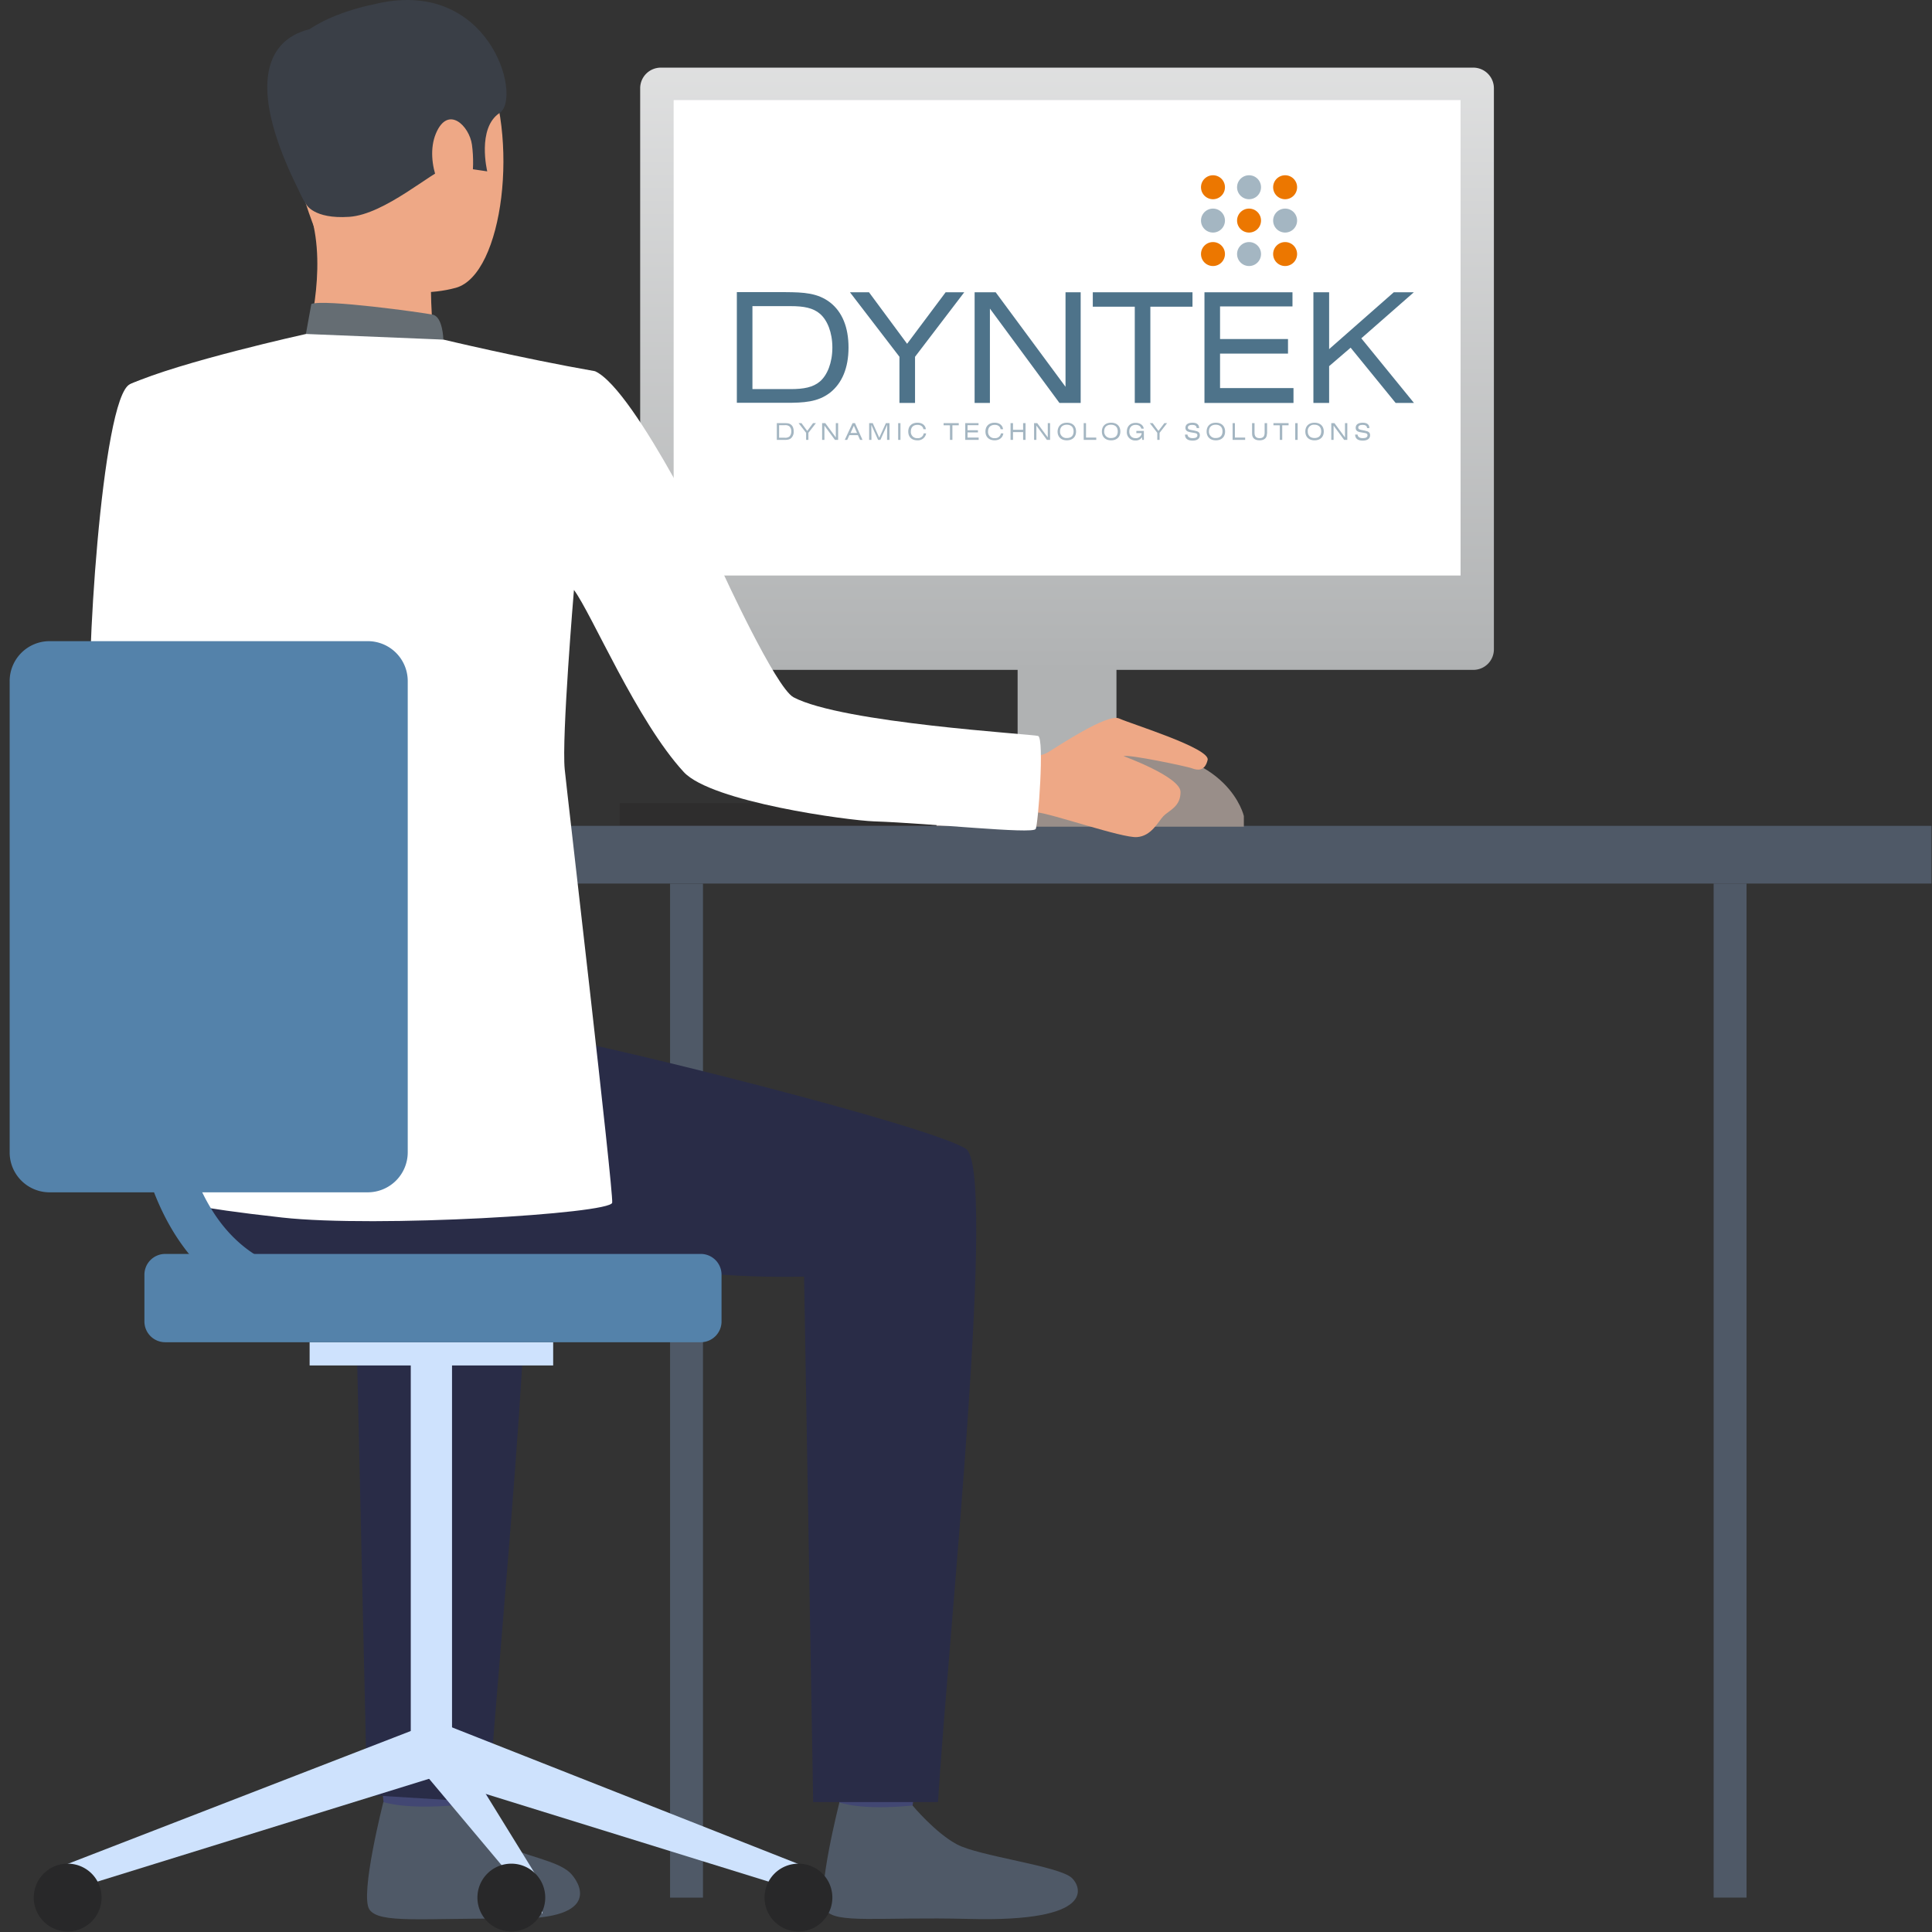 <svg xmlns="http://www.w3.org/2000/svg" xmlns:xlink="http://www.w3.org/1999/xlink" width="1200" height="1200" viewBox="0 0 1200 1200"><rect x="0" y="0" width="1200" height="1200" fill="#333333" stroke="none"/><defs><linearGradient id="a" x1="0.501" y1="0.486" x2="0.501" y2="-2.687" gradientUnits="objectBoundingBox"><stop offset="0" stop-color="#b0b2b3"/><stop offset="1" stop-color="#fafafa"/></linearGradient><linearGradient id="b" x1="0.5" y1="1.002" x2="0.5" y2="-0.58" xlink:href="#a"/><clipPath id="d"><rect width="1200" height="1200"/></clipPath></defs><g id="c" clip-path="url(#d)"><g transform="translate(-957 -277.222)"><g transform="translate(1341.899 776.098)" opacity="0.31"><rect width="233.272" height="13.891" fill="#231f20"/></g><g transform="translate(1373.197 826.055)"><rect width="20.433" height="629.826" transform="translate(20.433 629.826) rotate(180)" fill="#4f5967"/></g><g transform="translate(1538.697 772.245)"><rect width="162.206" height="19.805" fill="#ccbdb7"/></g><g transform="translate(1589.062 603.407)"><rect width="61.387" height="186.492" fill="url(#a)"/></g><g transform="translate(1258.197 790.168)"><rect width="898.496" height="35.847" transform="translate(0)" fill="#4f5967"/></g><g transform="translate(1012.768 513.264)"><path d="M1091.541,600.824s-9.858,137.83,17.117,154.32c16.848,10.306,84.15,45.167,82.089,51.709-1.971,6.542-38,58.161-38,58.161s-129.227-85.046-133.35-111.931c-4.033-26.168,6.363-201.817,24.107-209.882,13.263-6.094,20.343-1.075,37.1,11.381C1104.177,572.057,1091.541,600.824,1091.541,600.824Z" transform="translate(-1018.534 -540.612)" fill="#fff"/></g><g transform="translate(1191.97 1366.305)"><g transform="translate(0)"><path d="M1271.284,1496.084s-4.033,27.871-4.481,32.083c-.538,4.212-44.719-2.509-44.719-2.509L1218.5,1492.5S1265.728,1492.141,1271.284,1496.084Z" transform="translate(-1218.5 -1492.49)" fill="#424773"/></g></g><g transform="translate(1184.973 1396.514)"><g transform="translate(0)"><path d="M1266.351,1528.082s13.98,16.758,27.512,24.107,34.861,10.216,42.837,17.834c5.736,5.467,21.06,29.036-35.219,28.588s-83.343,3.316-89.348-5.735,8.693-66.675,8.693-66.675S1234.268,1531.039,1266.351,1528.082Z" transform="translate(-1210.692 -1526.2)" fill="#4f5967"/></g></g><g transform="translate(1475.069 1366.573)"><g transform="translate(0)"><path d="M1587.184,1496.384s-4.033,27.871-4.481,32.083c-.538,4.212-44.719-2.509-44.719-2.509L1534.4,1492.8S1581.628,1492.441,1587.184,1496.384Z" transform="translate(-1534.4 -1492.791)" fill="#424773"/></g></g><g transform="translate(1468.251 1396.693)"><g transform="translate(0)"><path d="M1582.361,1528.372s13.98,16.848,27.512,24.107c13.532,7.349,63.359,13.353,71.424,20.881,5.735,5.467,15.414,27.512-63.717,25.451-56.19-1.434-83.344,3.316-89.348-5.735s8.693-66.675,8.693-66.675S1549.383,1531.6,1582.361,1528.372Z" transform="translate(-1526.792 -1526.4)" fill="#4f5967"/></g></g><g transform="translate(1062.108 888.208)"><path d="M1113.658,959s160.683,27.154,196.977,32.889,233,54.666,257.648,69.543c19.626,11.829-10.306,297.079-17.206,405.874h-77.518l-5.646-326.384c-93.022,2.33-159.338-21.777-227.089-11.471s-124.209,24.913-167.225-32.8C1073.6,1096.651,1071.986,971.546,1113.658,959Z" transform="translate(-1073.591 -959)" fill="#292c47"/></g><g transform="translate(1030.571 922.98)"><path d="M1268.356,1471.6l-75.547-4.66-7.349-321.993c-40.059.986-53.77-1.523-86.122-5.467L1038.4,997.8c53.411,10.664,224.669,53.86,247.432,67.75C1305.458,1077.38,1275.346,1362.808,1268.356,1471.6Z" transform="translate(-1038.4 -997.8)" fill="#292c47"/></g><g transform="translate(1135.696 283.162)"><g transform="translate(0)"><path d="M1196.118,286.673s58.878-16.31,81.372,29.484c22.494,45.7,12.277,132.364-17.386,140.519s-72.321-1.255-84.688-29.663c-12.367-28.5-22.135-68.915-19.178-95.083S1180.524,292.946,1196.118,286.673Z" transform="translate(-1155.706 -283.85)" fill="#eea886"/></g></g><g transform="translate(1145.907 406.788)"><g transform="translate(0)"><path d="M1245.873,461.859s-.627,34.771,3.226,42.209-82,5.556-82,5.556,13.532-41.761,5.825-77.339C1165.308,397.066,1245.873,461.859,1245.873,461.859Z" transform="translate(-1167.1 -421.8)" fill="#eea886"/></g></g><g transform="translate(1132.377 277.223)"><path d="M1166.787,404.1s4.571,9.32,26.8,7.8,51.53-28.319,60.939-30.738,10.037-7.8,10.037-7.8l5.019,8.872,9.679,1.434s-6.542-26.885,7.707-36.295c14.339-9.5-6.452-85.674-78.863-67.3,0,0-55.293,10.127-56.01,41.044C1151.283,352.122,1156.033,387.789,1166.787,404.1Z" transform="translate(-1152.002 -277.223)" fill="#3a3f47"/></g><g transform="translate(1146.983 465.33)"><g transform="translate(0)"><path d="M1253.7,509.955s-.269-14.159-6.632-15.5c-6.452-1.344-67.481-9.768-75.368-6.632l-3.405,18.73C1168.3,506.46,1183.535,515.78,1253.7,509.955Z" transform="translate(-1168.3 -487.125)" fill="#656d73"/></g></g><g transform="translate(1225.427 351.357)"><g transform="translate(0 0)"><path d="M1280.538,375.677c-1.613-11.65-14.876-24.913-22.4-6.9-7.528,18.1,5.108,44.45,13.622,43.016C1280.179,410.449,1282.688,391.45,1280.538,375.677Z" transform="translate(-1255.833 -359.946)" fill="#eea886"/></g></g><g transform="translate(1488.064 655.474)"><g transform="translate(0)"><path d="M1548.99,699.3h-.09C1549.348,699.479,1549.348,699.479,1548.99,699.3Z" transform="translate(-1548.9 -699.3)" fill="#323657"/></g></g><g transform="translate(1123.019 294.308)"><g transform="translate(0)"><path d="M1177.532,296.3s-71.783-3.405-12.546,108.7Z" transform="translate(-1141.559 -296.288)" fill="#3a3f47"/></g></g><g transform="translate(998.936 1349.645)"><path d="M1003.1,1559.215l5.377,15.056,225.744-69.99-10.844-30.38Z" transform="translate(-1003.1 -1473.9)" fill="#cee2fd"/></g><g transform="translate(1212.134 1123.99)"><rect width="25.63" height="245.37" fill="#cee2fd"/></g><g transform="translate(1149.313 1110.906)"><g transform="translate(0)"><rect width="151.273" height="14.428" fill="#cee2fd"/></g></g><g transform="translate(1221.813 1347.763)"><path d="M1482.832,1559l-5.287,15.056-225.744-69.99,9.947-32.262Z" transform="translate(-1251.8 -1471.8)" fill="#cee2fd"/></g><g transform="translate(1221.813 1347.763)"><path d="M1323.852,1572.439v17.475l-72.052-85.853,9.947-32.262Z" transform="translate(-1251.8 -1471.8)" fill="#cee2fd"/></g><g transform="translate(1431.874 1434.78)"><path d="M1528.32,1589.96a21.06,21.06,0,1,1-21.06-21.06A21.035,21.035,0,0,1,1528.32,1589.96Z" transform="translate(-1486.2 -1568.9)" fill="#282829"/></g><g transform="translate(1253.537 1434.78)"><path d="M1329.32,1589.96a21.06,21.06,0,1,1-21.06-21.06A21.035,21.035,0,0,1,1329.32,1589.96Z" transform="translate(-1287.2 -1568.9)" fill="#282829"/></g><g transform="translate(977.966 1434.78)"><path d="M1021.82,1589.96a21.06,21.06,0,1,1-21.06-21.06A21.035,21.035,0,0,1,1021.82,1589.96Z" transform="translate(-979.7 -1568.9)" fill="#282829"/></g><g transform="translate(1046.702 1056.06)"><path d="M1401.962,1201.145H1069.3a12.908,12.908,0,0,1-12.9-12.9V1159.2a12.908,12.908,0,0,1,12.9-12.9h332.657a12.908,12.908,0,0,1,12.9,12.9v29.036A12.908,12.908,0,0,1,1401.962,1201.145Z" transform="translate(-1056.4 -1146.3)" fill="#5482aa"/></g><g transform="translate(2021.372 826.015)"><rect width="20.433" height="629.826" fill="#4f5967"/></g><g transform="translate(1354.625 319.233)"><path d="M1917.446,698.16H1412.815A12.813,12.813,0,0,1,1400,685.345V336.915a12.812,12.812,0,0,1,12.815-12.815h504.631a12.812,12.812,0,0,1,12.815,12.815V685.345A12.756,12.756,0,0,1,1917.446,698.16Z" transform="translate(-1400 -324.1)" fill="url(#b)"/></g><g transform="translate(1375.416 339.396)"><rect width="488.769" height="295.287" transform="translate(0 0)" fill="#fff"/></g><g transform="translate(1589.149 742.671)"><path d="M1802.129,844.635V838s-9.32-41.4-75.547-41.4-64.882,48.034-64.882,48.034h140.429Z" transform="translate(-1661.698 -796.6)" fill="#998e89"/></g><g transform="translate(1573.685 723.125)"><path d="M1659.1,800.429s14.339-1.075,19.626-4.3c5.287-3.137,36.833-24.376,44.181-20.97,7.438,3.405,56.638,18.461,54.935,25.72-1.7,7.169-6.273,6.542-9.768,5.2-3.5-1.255-39.252-8.782-42.389-7.528,0,0,35.13,12.815,35.309,22.135s-7.349,11.65-10.664,15.145-7.349,12.367-16.4,12.994c-9.051.717-53.232-14.7-62.373-15.414s-25.9.538-27.064-.9C1643.418,831.078,1659.1,800.429,1659.1,800.429Z" transform="translate(-1644.441 -774.789)" fill="#eea886"/></g><g transform="translate(1026.897 484.665)"><g transform="translate(0)"><path d="M1333.978,531.821c-45.884-8.065-94.1-19.626-94.1-19.626l-85.4-3.5s-78.415,17.3-109.243,31.187c-2.957,1.344-2.957,69.9-10.933,87.914l25.63,53.949s14.787,106.913,17.834,154.5c1.434,21.866-3.943,211.047-3.943,211.047s7.707,3.764,65.958,10.216,203.878-2.33,204.864-9.231c.9-6.9-28.229-256.3-29.484-269.208-1.972-19.805,5.735-111.393,5.735-111.393,11.023,14.787,38.983,81.372,68.2,113.1,17.206,18.64,102.163,30.111,118.2,30.649,34.861,1.165,98.489,8.065,100.371,4.75,1.523-2.061,5.556-56.458,1.523-57.8-3.5-1.165-121.61-7.976-151.9-24.017-11.113-5.915-44.181-78.056-44.181-78.056S1359.25,543.2,1333.978,531.821Z" transform="translate(-1034.3 -508.7)" fill="#fff"/></g></g><g transform="translate(963 675.459)"><path d="M1185.428,1063.935H987.734A24.784,24.784,0,0,1,963,1039.2V746.334A24.784,24.784,0,0,1,987.734,721.6h197.784a24.784,24.784,0,0,1,24.734,24.734V1039.2A24.86,24.86,0,0,1,1185.428,1063.935Z" transform="translate(-963 -721.6)" fill="#5482aa"/></g><g transform="translate(1037.529 893.971)"><path d="M1174.975,1168.743c-36.474,0-65.958-12.277-87.824-36.384-49.379-54.576-40.507-150.466-40.148-154.5a13.777,13.777,0,0,1,27.423,2.688c-.09,1.075-7.976,88,33.158,133.439,16.669,18.371,38.714,27.243,67.392,27.243a13.756,13.756,0,0,1,0,27.512Z" transform="translate(-1046.164 -965.431)" fill="#5482aa"/></g><g transform="translate(1414.668 386.085)"><path d="M1524.982,486.152c7.438,5.825,11.381,15.324,11.381,27.96s-4.033,22.135-11.381,27.96c-7.707,6-16.49,6.363-27.692,6.363H1467V479.7h30.291c11.2.09,19.895.448,27.691,6.452m-48.3,2.24v51.53h23.748c8.065,0,13.891-1.075,18.192-4.75,4.57-3.943,7.707-11.65,7.707-21.06s-3.137-17.027-7.707-20.97c-4.3-3.674-10.037-4.75-18.192-4.75h-23.748Z" transform="translate(-1467 -407.109)" fill="#4e738a"/><path d="M1576.138,519.859,1545.4,479.8h11.829l23.659,31.993,23.928-31.993h11.561l-30.559,40.059v28.677h-9.679Z" transform="translate(-1475.141 -407.119)" fill="#4e738a"/><path d="M1631.8,479.8h13.084l43.374,58.7V479.8h9.41v68.736h-13.174l-43.2-58.609v58.609h-9.5Z" transform="translate(-1484.112 -407.119)" fill="#4e738a"/><path d="M1749.457,548.536h-9.679V488.762H1713.7V479.8h61.925v8.962h-26.168Z" transform="translate(-1492.616 -407.119)" fill="#4e738a"/><path d="M1791.1,479.8h54.666v8.782h-44.988v20.253h42.209v9.051h-42.209v21.418h45.615v9.231H1791.1Z" transform="translate(-1500.653 -407.119)" fill="#4e738a"/><path d="M1866.6,479.8h9.768v35.309l40.148-35.309h12.457l-32.62,28.588,32.71,40.148h-11.381l-27.96-34.323-13.353,11.471v22.852H1866.6Z" transform="translate(-1508.492 -407.119)" fill="#4e738a"/><path d="M1803.576,406.138a7.438,7.438,0,1,1-7.438-7.438,7.42,7.42,0,0,1,7.438,7.438" transform="translate(-1500.403 -398.698)" fill="#ec7700"/><path d="M1828.576,406.138a7.438,7.438,0,1,1-7.438-7.438,7.42,7.42,0,0,1,7.438,7.438" transform="translate(-1502.999 -398.698)" fill="#a4b6c2"/><path d="M1853.576,406.138a7.438,7.438,0,1,1-7.438-7.438,7.42,7.42,0,0,1,7.438,7.438" transform="translate(-1505.595 -398.698)" fill="#ec7700"/><path d="M1803.576,429.238a7.438,7.438,0,1,1-7.438-7.438,7.42,7.42,0,0,1,7.438,7.438" transform="translate(-1500.403 -401.097)" fill="#a4b6c2"/><path d="M1828.576,429.238a7.438,7.438,0,1,1-7.438-7.438,7.42,7.42,0,0,1,7.438,7.438" transform="translate(-1502.999 -401.097)" fill="#ec7700"/><path d="M1853.576,429.238a7.438,7.438,0,1,1-7.438-7.438,7.42,7.42,0,0,1,7.438,7.438" transform="translate(-1505.595 -401.097)" fill="#a4b6c2"/><path d="M1803.576,452.438a7.438,7.438,0,1,1-7.438-7.438,7.42,7.42,0,0,1,7.438,7.438" transform="translate(-1500.403 -403.506)" fill="#ec7700"/><path d="M1828.576,452.438a7.438,7.438,0,1,1-7.438-7.438,7.42,7.42,0,0,1,7.438,7.438" transform="translate(-1502.999 -403.506)" fill="#a4b6c2"/><path d="M1853.576,452.438a7.438,7.438,0,1,1-7.438-7.438,7.42,7.42,0,0,1,7.438,7.438" transform="translate(-1505.595 -403.506)" fill="#ec7700"/><path d="M1503.482,571.4c1.165.9,1.7,2.33,1.7,4.3a5.258,5.258,0,0,1-1.7,4.212c-1.165.9-2.509.986-4.212.986H1494.7V570.5h4.571c1.7,0,3.047,0,4.212.9m-7.348.358v7.8h3.584a4.12,4.12,0,0,0,2.778-.717,4.265,4.265,0,0,0,1.165-3.226,3.916,3.916,0,0,0-1.165-3.137,4.12,4.12,0,0,0-2.778-.717h-3.584Z" transform="translate(-1469.876 -416.537)" fill="#a4b6c2"/><path d="M1514.46,576.5l-4.66-6h1.792l3.585,4.839,3.585-4.839h1.792l-4.66,6V580.9h-1.434Z" transform="translate(-1471.444 -416.537)" fill="#a4b6c2"/><path d="M1526.1,570.5h1.971l6.542,8.872V570.5h1.434v10.4h-1.971l-6.542-8.872V580.9H1526.1Z" transform="translate(-1473.137 -416.537)" fill="#a4b6c2"/><path d="M1546.639,570.5h1.523l4.66,10.4H1551.3l-1.344-2.957h-5.287l-1.344,2.957H1541.8Zm2.778,6.094-1.972-4.481-2.061,4.481Z" transform="translate(-1474.767 -416.537)" fill="#a4b6c2"/><path d="M1558.7,570.5h2.24l4.033,9.051,4.122-9.051h2.24v10.4h-1.524l.09-9.32-4.212,9.32h-1.434l-4.212-9.32.09,9.32H1558.7Z" transform="translate(-1476.522 -416.537)" fill="#a4b6c2"/><rect width="1.434" height="10.396" transform="translate(100.191 153.963)" fill="#a4b6c2"/><path d="M1591.446,581.133c-3.585,0-5.646-2.151-5.646-5.467s2.151-5.467,5.735-5.467c2.957,0,4.929,1.613,5.2,4.033h-1.523c-.269-1.7-1.613-2.689-3.674-2.689-2.688,0-4.122,1.523-4.122,4.122a3.839,3.839,0,0,0,4.212,4.122,3.5,3.5,0,0,0,3.764-2.957h1.523a5.157,5.157,0,0,1-5.467,4.3" transform="translate(-1479.335 -416.506)" fill="#a4b6c2"/><path d="M1615.767,580.9h-1.524v-9.051H1610.3V570.5h9.41v1.344h-3.943Z" transform="translate(-1481.879 -416.537)" fill="#a4b6c2"/><path d="M1625.3,570.5h8.245v1.255h-6.811v3.137h6.452v1.344h-6.452v3.226h6.9V580.9H1625.3Z" transform="translate(-1483.437 -416.537)" fill="#a4b6c2"/><path d="M1645.035,581.133c-3.585,0-5.735-2.151-5.735-5.467s2.151-5.467,5.735-5.467c2.957,0,4.929,1.613,5.2,4.033h-1.523c-.269-1.7-1.613-2.689-3.585-2.689-2.688,0-4.212,1.523-4.212,4.122a3.839,3.839,0,0,0,4.212,4.122,3.5,3.5,0,0,0,3.764-2.957h1.523c-.358,2.6-2.42,4.3-5.377,4.3" transform="translate(-1484.891 -416.506)" fill="#a4b6c2"/><path d="M1656.7,570.5h1.524v4.122h6.273V570.5h1.523v10.4H1664.5v-4.839h-6.273V580.9H1656.7Z" transform="translate(-1486.697 -416.537)" fill="#a4b6c2"/><path d="M1673,570.5h1.972l6.542,8.872V570.5h1.434v10.4h-1.972l-6.542-8.872V580.9H1673Z" transform="translate(-1488.39 -416.537)" fill="#a4b6c2"/><path d="M1695.125,570.2c3.584,0,5.646,2.151,5.646,5.467s-2.151,5.467-5.735,5.467-5.736-2.151-5.736-5.467c.09-3.316,2.24-5.467,5.825-5.467m0,9.5c2.688,0,4.122-1.523,4.122-4.122s-1.523-4.122-4.212-4.122-4.212,1.523-4.212,4.122a3.909,3.909,0,0,0,4.3,4.122" transform="translate(-1490.082 -416.506)" fill="#a4b6c2"/><path d="M1707.4,570.5h1.434v8.962h6.363V580.9h-7.8Z" transform="translate(-1491.962 -416.537)" fill="#a4b6c2"/><path d="M1725.735,570.2c3.585,0,5.735,2.151,5.735,5.467s-2.151,5.467-5.735,5.467-5.735-2.151-5.735-5.467,2.151-5.467,5.735-5.467m0,9.5c2.688,0,4.122-1.523,4.122-4.122s-1.523-4.122-4.212-4.122-4.212,1.523-4.212,4.122a3.909,3.909,0,0,0,4.3,4.122" transform="translate(-1493.27 -416.506)" fill="#a4b6c2"/><path d="M1742.767,571.555c-2.42,0-3.943,1.523-3.943,4.122,0,2.509,1.523,4.122,3.854,4.122a3.545,3.545,0,0,0,3.854-3.137h-3.316v-1.344h4.66v5.556h-.986l-.179-1.7a4.359,4.359,0,0,1-4.033,2.061,5.1,5.1,0,0,1-5.377-5.467c0-3.316,2.061-5.467,5.556-5.467,2.688,0,4.75,1.523,4.929,3.585h-1.523c-.359-1.523-1.613-2.33-3.5-2.33" transform="translate(-1495.066 -416.516)" fill="#a4b6c2"/><path d="M1757.86,576.5l-4.66-6h1.792l3.585,4.839,3.674-4.839h1.7l-4.66,6V580.9h-1.434Z" transform="translate(-1496.717 -416.537)" fill="#a4b6c2"/><path d="M1779.124,577.369c.09,1.613,1.165,2.42,3.316,2.42,1.882,0,2.868-.627,2.868-1.792,0-.9-.538-1.255-1.792-1.434l-2.6-.448c-2.061-.358-3.047-1.165-3.047-2.778,0-1.972,1.523-3.137,4.391-3.137,2.688,0,4.122,1.165,4.122,3.316h-1.523c-.09-1.344-.986-1.972-2.778-1.972s-2.688.627-2.688,1.7c0,.9.538,1.165,1.882,1.434l2.33.448c2.24.448,3.226,1.075,3.226,2.868,0,2.061-1.613,3.316-4.481,3.316-3.137,0-4.75-1.255-4.75-3.764h1.524Z" transform="translate(-1499.251 -416.506)" fill="#a4b6c2"/><path d="M1798.335,570.2c3.585,0,5.735,2.151,5.735,5.467s-2.151,5.467-5.735,5.467-5.735-2.151-5.735-5.467,2.151-5.467,5.735-5.467m0,9.5c2.688,0,4.122-1.523,4.122-4.122s-1.523-4.122-4.212-4.122-4.212,1.523-4.212,4.122a3.909,3.909,0,0,0,4.3,4.122" transform="translate(-1500.808 -416.506)" fill="#a4b6c2"/><path d="M1810.6,570.5h1.434v8.962h6.363V580.9h-7.8Z" transform="translate(-1502.677 -416.537)" fill="#a4b6c2"/><path d="M1833.331,577.042c0,2.689-1.613,4.122-4.57,4.122-3.047,0-4.66-1.434-4.66-4.122V570.5h1.523v5.915c0,2.33.986,3.405,3.137,3.405s3.136-1.075,3.136-3.405V570.5h1.523v6.542Z" transform="translate(-1504.079 -416.537)" fill="#a4b6c2"/><path d="M1844.367,580.9h-1.523v-9.051H1838.9V570.5h9.41v1.344h-3.943Z" transform="translate(-1505.616 -416.537)" fill="#a4b6c2"/><rect width="1.523" height="10.396" transform="translate(346.816 153.963)" fill="#a4b6c2"/><path d="M1866.736,570.2c3.585,0,5.735,2.151,5.735,5.467s-2.151,5.467-5.735,5.467-5.736-2.151-5.736-5.467,2.151-5.467,5.736-5.467m0,9.5c2.688,0,4.122-1.523,4.122-4.122s-1.523-4.122-4.212-4.122a3.772,3.772,0,0,0-4.122,4.122c0,2.6,1.523,4.122,4.212,4.122" transform="translate(-1507.911 -416.506)" fill="#a4b6c2"/><path d="M1879,570.5h1.971l6.542,8.872V570.5h1.434v10.4h-1.972l-6.542-8.872V580.9H1879Z" transform="translate(-1509.78 -416.537)" fill="#a4b6c2"/><path d="M1897.023,577.369c.09,1.613,1.165,2.42,3.316,2.42,1.882,0,2.868-.627,2.868-1.792,0-.9-.538-1.255-1.792-1.434l-2.6-.448c-2.061-.358-2.957-1.165-2.957-2.778,0-1.972,1.523-3.137,4.391-3.137,2.689,0,4.122,1.165,4.122,3.316h-1.434c-.09-1.344-.986-1.972-2.778-1.972s-2.688.627-2.688,1.7c0,.9.627,1.165,1.882,1.434l2.24.448c2.151.448,3.226,1.075,3.226,2.868,0,2.061-1.613,3.316-4.57,3.316-3.136,0-4.66-1.255-4.75-3.764h1.524Z" transform="translate(-1511.493 -416.506)" fill="#a4b6c2"/></g></g></g></svg>